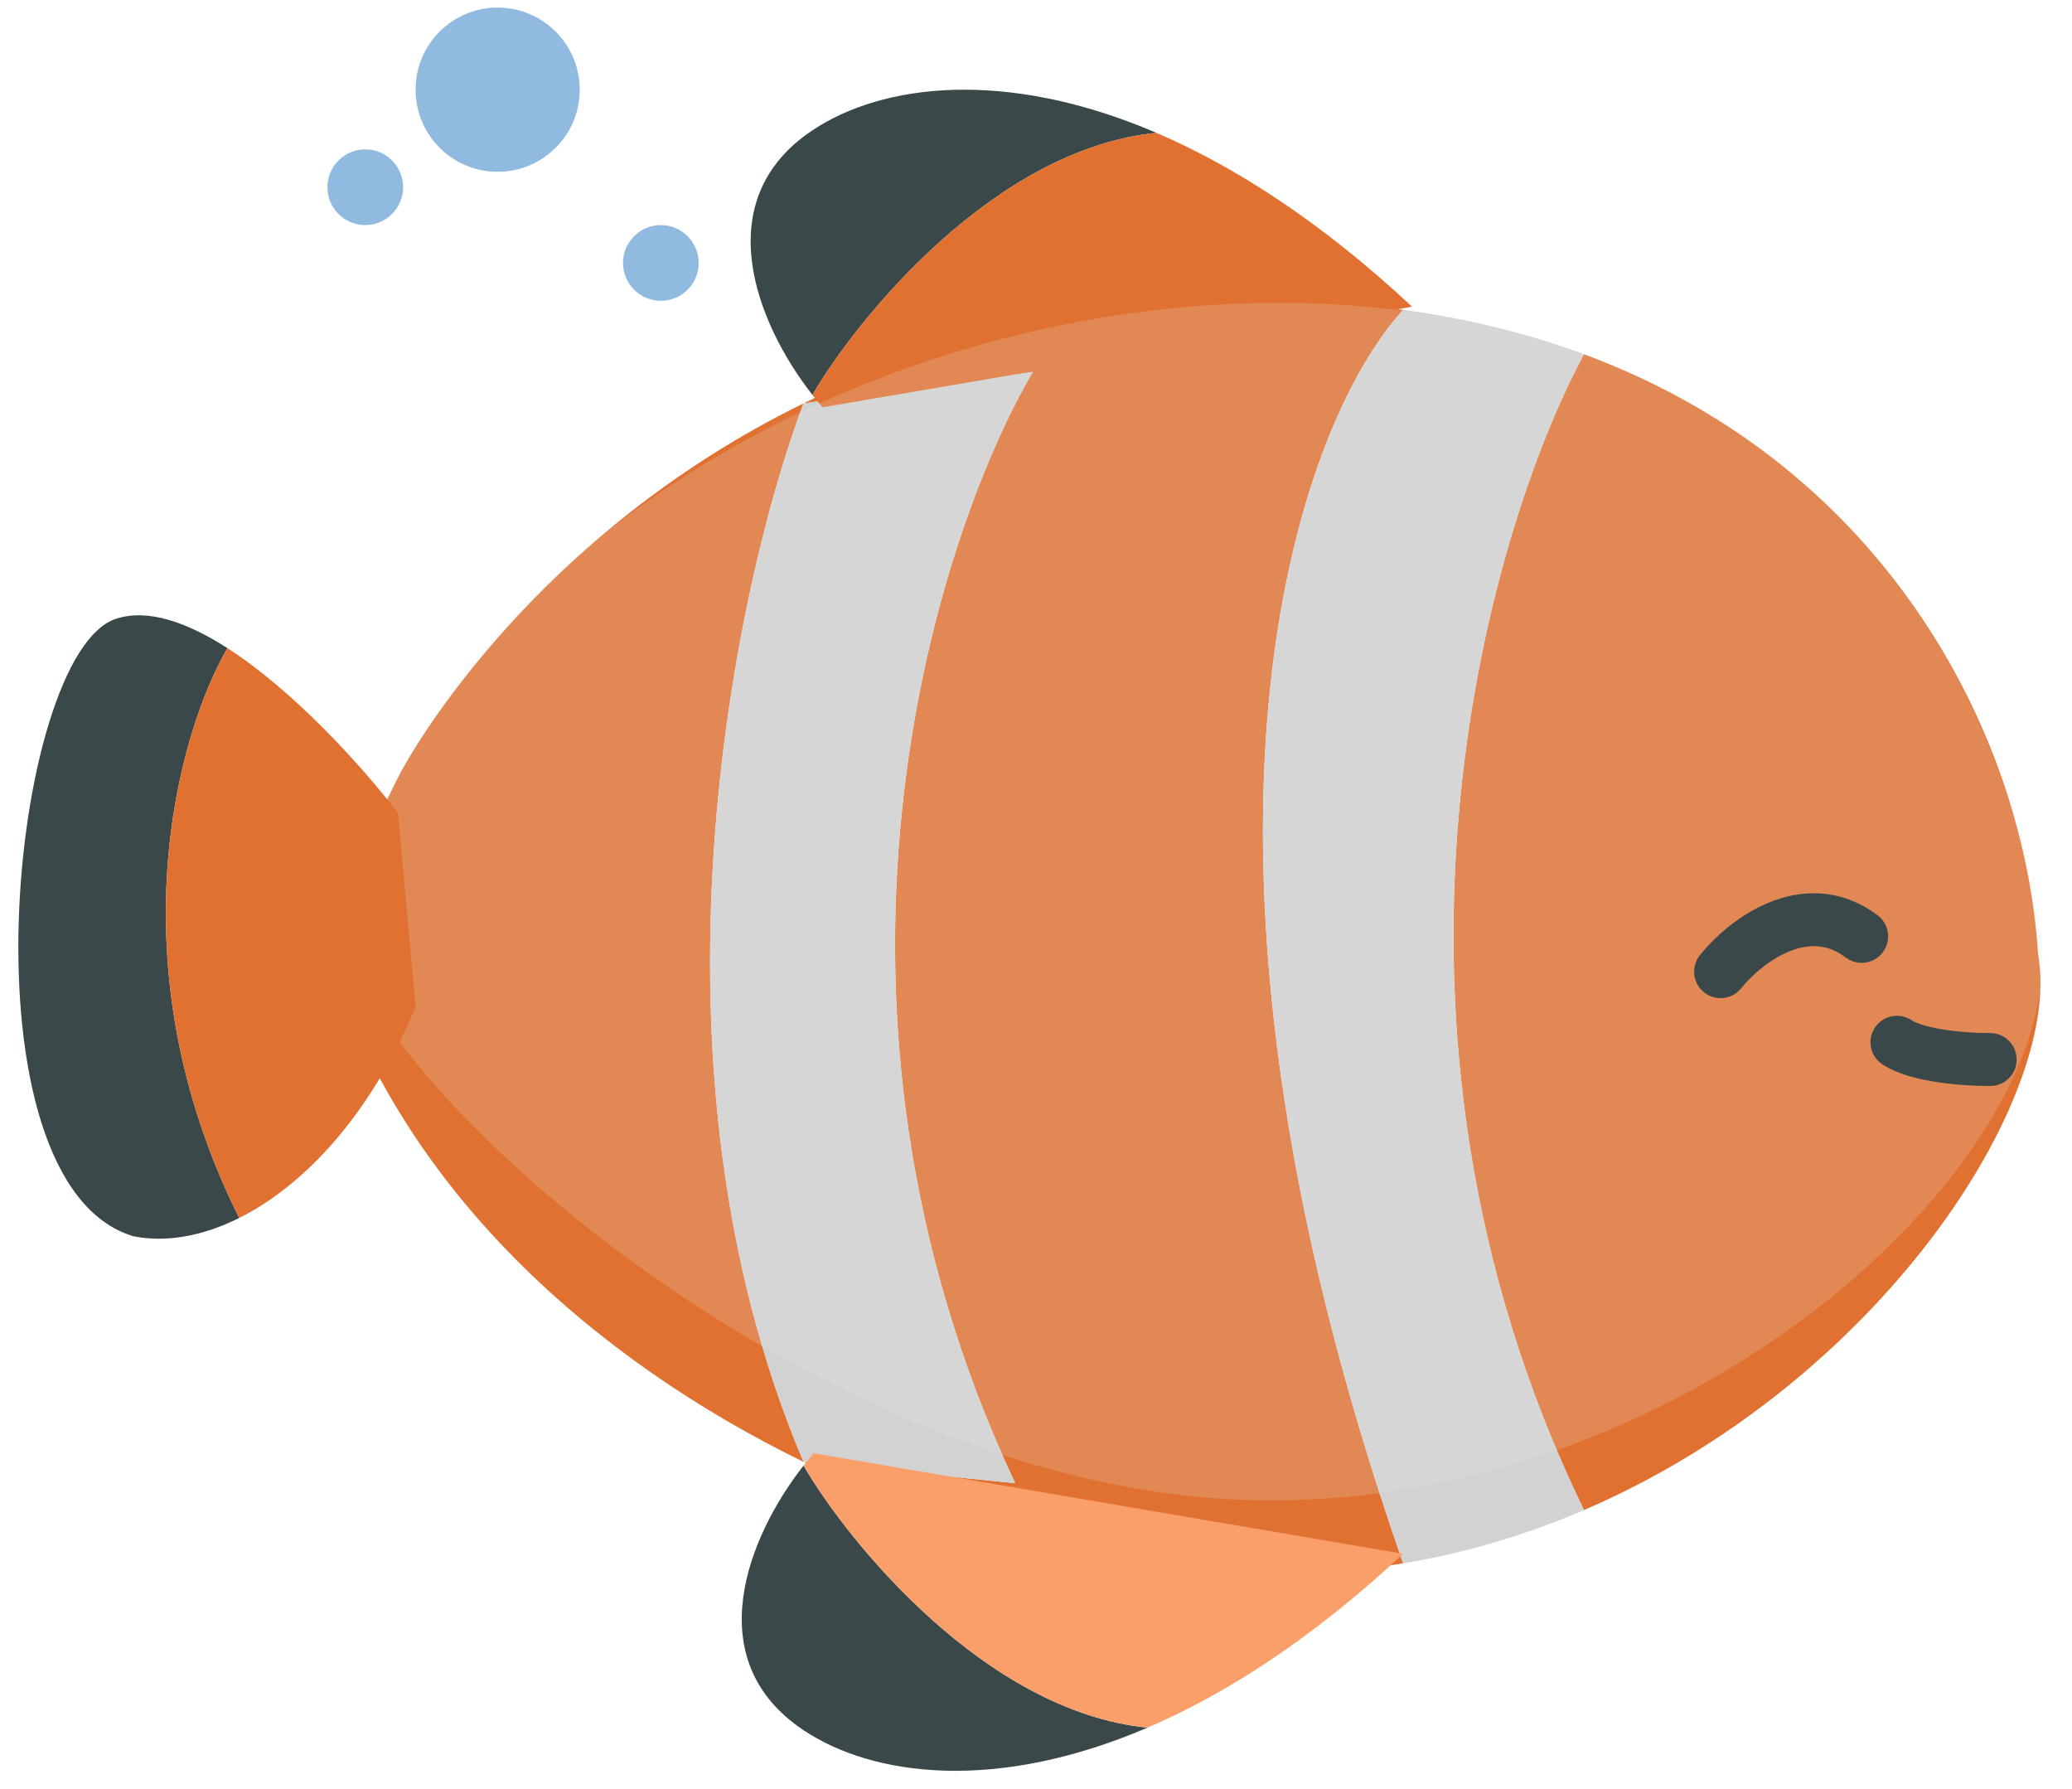 <svg width="117" height="101" viewBox="0 0 117 101" fill="none" xmlns="http://www.w3.org/2000/svg">
<g clip-path="url(#clip0_755_4616)">
<path d="M22.471 43.9C20.479 47.882 19.151 51.203 18.487 53.859C22.646 67.259 33.708 76.842 45.375 82.527C35.815 60.052 41.392 33.325 45.375 22.771C30.327 30.142 23.353 42.136 22.471 43.9Z" fill="#E07130"/>
<path d="M69.275 17.013C59.727 17.311 51.812 19.618 45.375 22.771L58.321 20.994C52.678 30.621 44.578 56.645 57.325 83.732L45.375 82.527C53.821 86.642 62.584 88.715 69.275 88.715C72.725 88.961 76.053 88.781 79.233 88.255C64.893 47.259 73.258 23.999 79.233 17.493C76.142 17.075 72.826 16.902 69.275 17.013Z" fill="#E07130"/>
<path d="M115.083 53.857C114.332 41.838 106.782 26.422 89.442 19.999C83.883 30.303 76.099 57.779 89.442 85.247C106.15 78.072 116.549 61.92 115.083 53.857Z" fill="#E07130"/>
<path d="M45.375 22.771C41.392 33.325 35.815 60.052 45.375 82.527L57.325 83.732C44.578 56.645 52.678 30.621 58.321 20.994L45.375 22.771Z" fill="#D2D2D2"/>
<path d="M79.233 17.493C73.258 23.999 64.893 47.259 79.233 88.255C82.84 87.658 86.256 86.616 89.442 85.247C76.099 57.779 83.883 30.303 89.442 19.999C86.355 18.855 82.958 17.997 79.233 17.493Z" fill="#D2D2D2"/>
<path d="M45.876 7.356C39.942 11.313 42.708 18.256 45.876 22.294C48.393 17.976 56.145 8.413 65.302 7.501C56.755 3.838 49.807 4.735 45.876 7.356Z" fill="#3A484A"/>
<path d="M46.441 22.993L79.735 17.314C74.624 12.544 69.746 9.406 65.302 7.501C56.145 8.413 48.393 17.976 45.876 22.294C46.065 22.535 46.254 22.768 46.441 22.993Z" fill="#E07130"/>
<path d="M45.374 97.675C39.44 93.719 42.205 86.775 45.374 82.737C47.89 87.055 55.643 96.618 64.799 97.53C56.252 101.193 49.305 100.297 45.374 97.675Z" fill="#3A484A"/>
<path d="M45.939 82.039L79.232 87.717C74.122 92.487 69.244 95.625 64.799 97.53C55.643 96.618 47.89 87.055 45.374 82.737C45.563 82.496 45.752 82.263 45.939 82.039Z" fill="#FA9F6A"/>
<path opacity="0.2" d="M115.17 52.149C105.492 -1.773 28.598 13.238 19.371 51.986C19.371 59.99 44.635 83.165 69.17 84.621C94.646 86.133 117.526 65.271 115.17 52.149Z" fill="#E6E6E6"/>
<path d="M6.536 34.937C0.561 36.928 -2.426 66.804 7.532 69.791C9.341 70.153 11.412 69.805 13.507 68.758C6.337 54.388 10.077 41.325 12.843 36.59C10.577 35.133 8.339 34.336 6.536 34.937Z" fill="#3A484A"/>
<path d="M23.466 56.846L22.47 45.891C20.402 43.203 16.584 38.996 12.843 36.59C10.077 41.325 6.337 54.388 13.507 68.758C17.181 66.921 20.929 62.933 23.466 56.846Z" fill="#E07130"/>
<path d="M97.156 54.853C98.484 53.193 101.936 50.471 105.123 52.861" stroke="#3A484A" stroke-width="2.987" stroke-linecap="round"/>
<path d="M107.115 58.838C108.111 59.502 110.389 59.813 112.38 59.813" stroke="#3A484A" stroke-width="2.987" stroke-linecap="round"/>
<circle cx="28.101" cy="5.063" r="4.635" fill="#91BAE1"/>
<circle cx="37.316" cy="14.844" r="2.137" fill="#91BAE1"/>
<circle cx="20.625" cy="10.569" r="2.137" fill="#91BAE1"/>
</g>
<defs>
<clipPath id="clip0_755_4616">
<rect width="116.038" height="100.215" fill="white" transform="translate(0.256)"/>
</clipPath>
</defs>
</svg>

